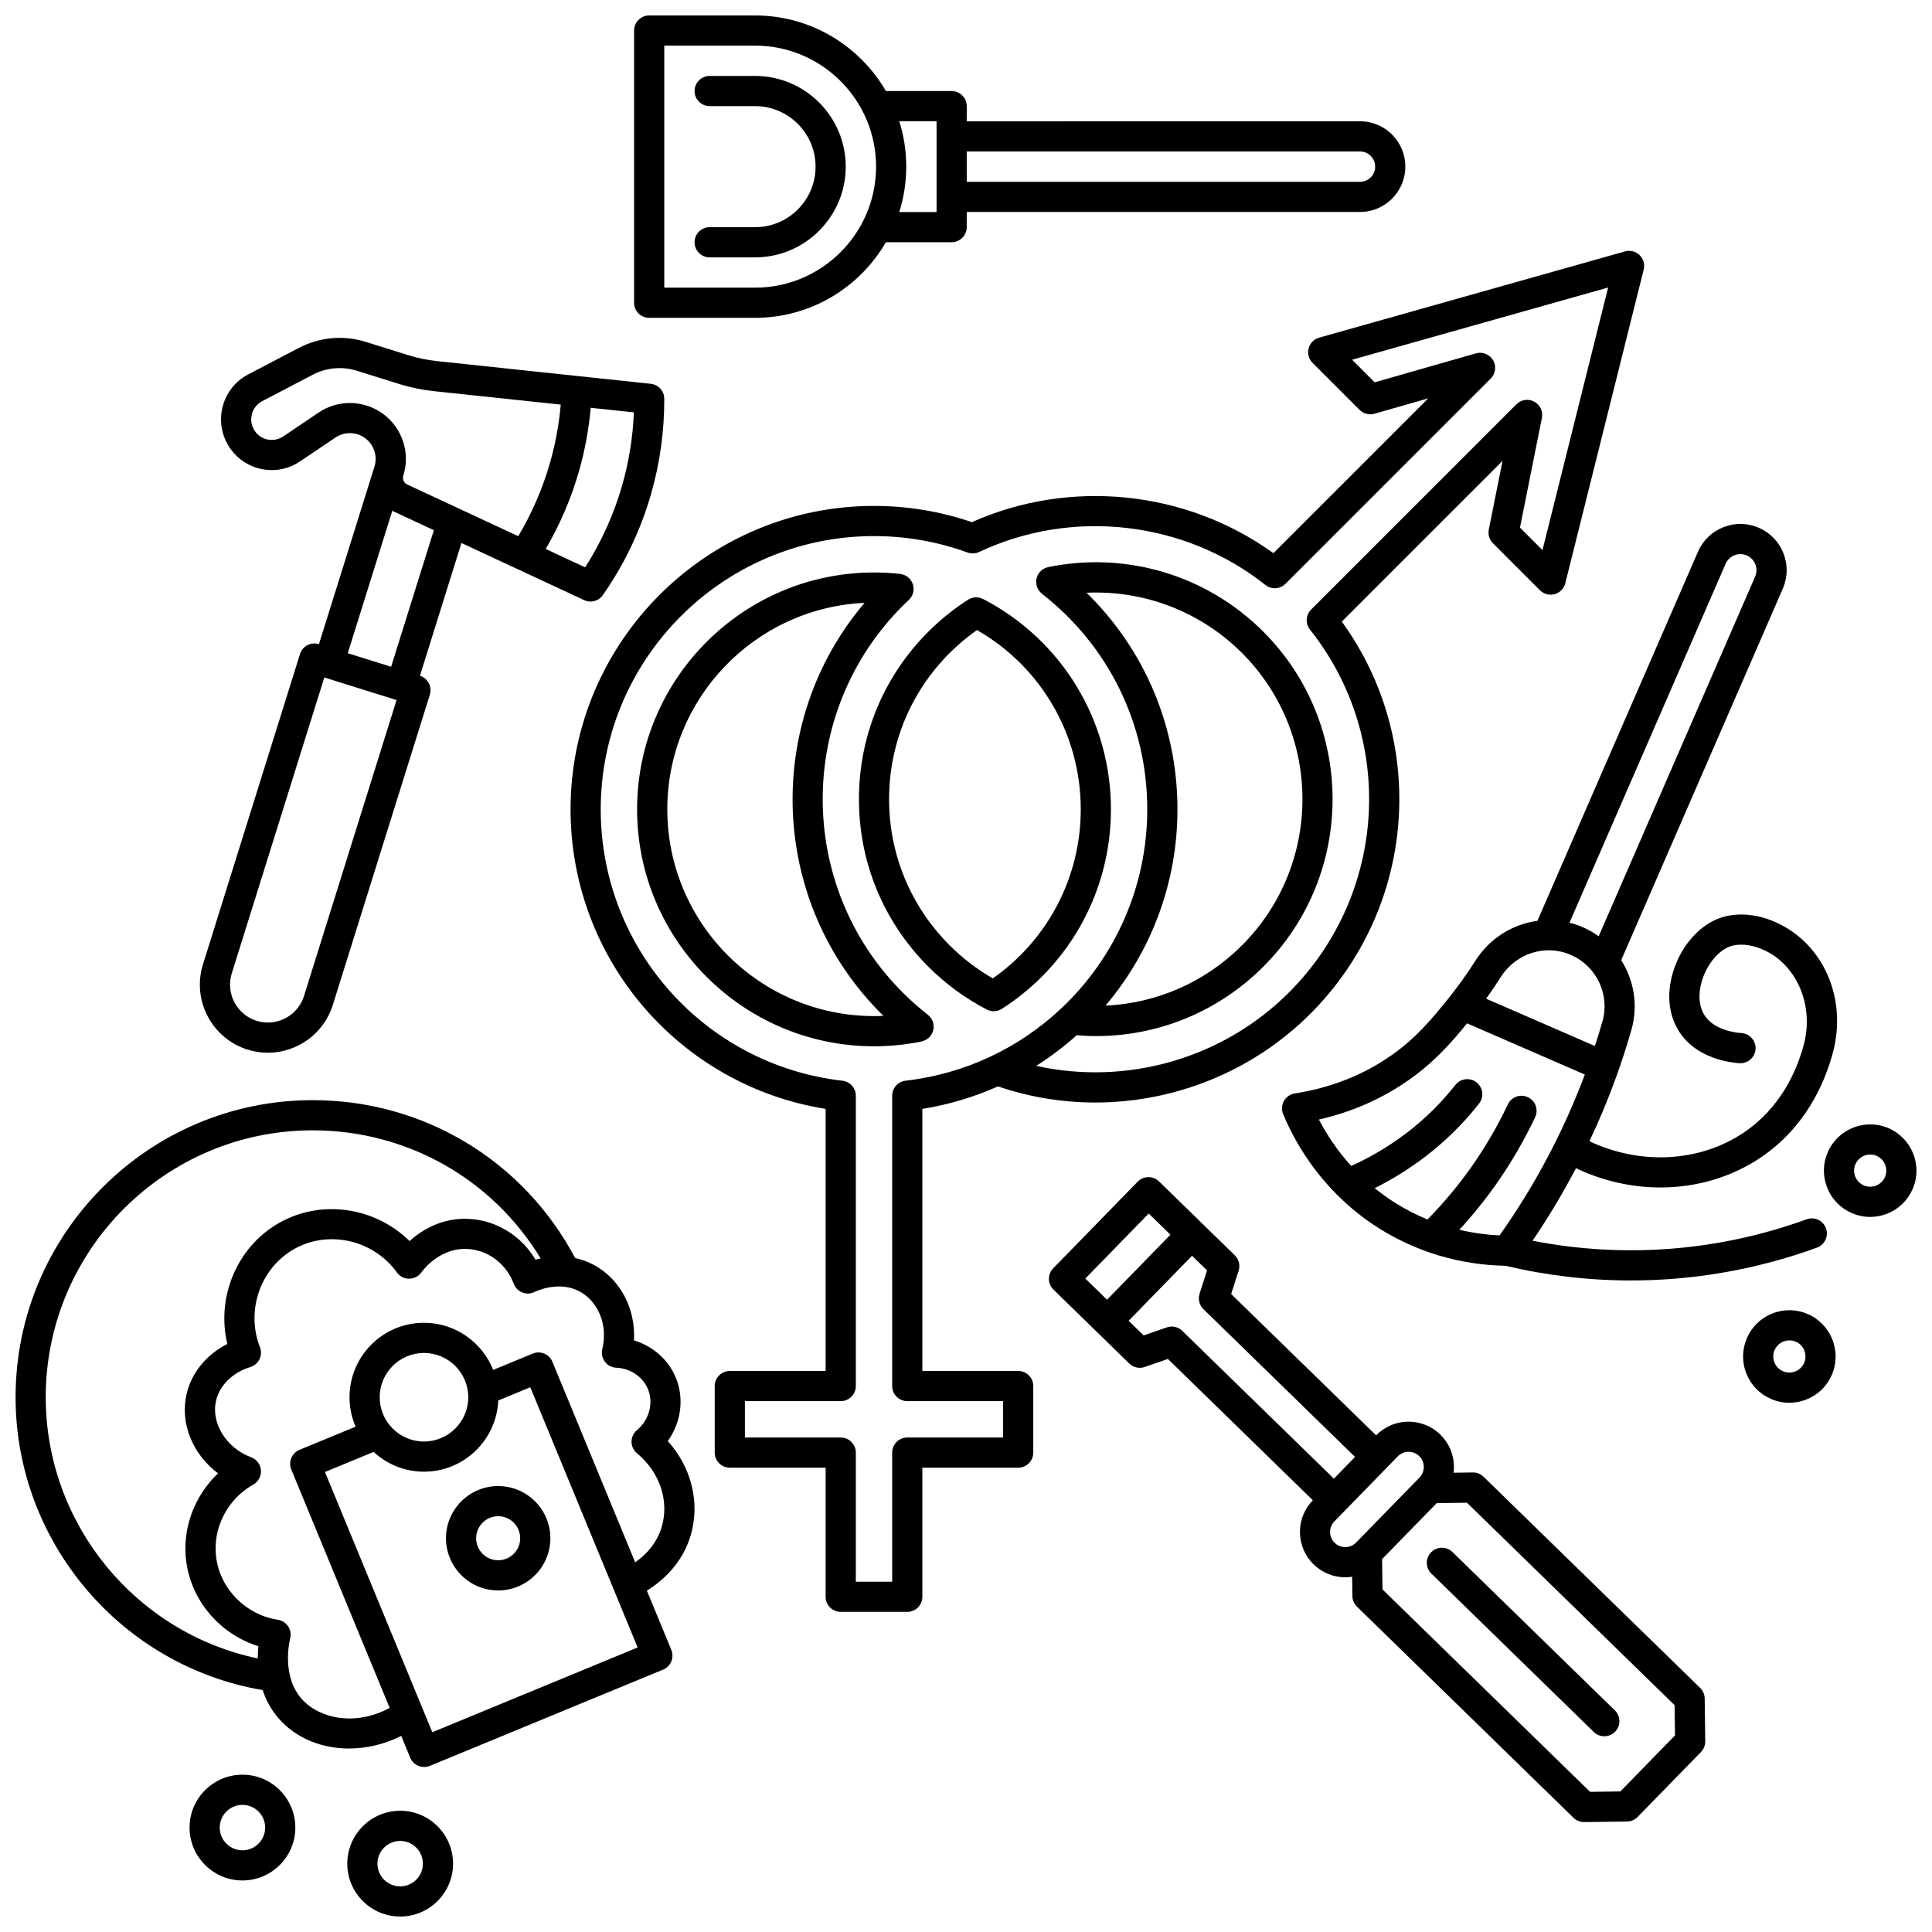 <?xml version="1.0" encoding="UTF-8"?>
<!-- Uploaded to: ICON Repo, www.iconrepo.com, Generator: ICON Repo Mixer Tools -->
<svg width="800px" height="800px" version="1.1" viewBox="144 144 512 512" xmlns="http://www.w3.org/2000/svg">
 <defs>
  <clipPath id="d">
   <path d="m627 441h24.902v26h-24.902z"/>
  </clipPath>
  <clipPath id="c">
   <path d="m312 148.09h205v80.906h-205z"/>
  </clipPath>
  <clipPath id="b">
   <path d="m148.09 435h180.91v178h-180.91z"/>
  </clipPath>
  <clipPath id="a">
   <path d="m236 623h29v28.902h-29z"/>
  </clipPath>
 </defs>
 <path d="m388.28 419.98c0.09-0.02 0.172-0.055 0.262-0.082 0.188-0.055 0.375-0.109 0.551-0.191 0.09-0.039 0.176-0.098 0.262-0.145 0.164-0.09 0.324-0.184 0.473-0.297 0.082-0.062 0.16-0.133 0.238-0.199 0.145-0.125 0.277-0.262 0.402-0.406 0.039-0.047 0.086-0.078 0.121-0.125 0.031-0.039 0.051-0.086 0.078-0.125 0.082-0.117 0.156-0.238 0.23-0.363 0.062-0.105 0.121-0.215 0.172-0.324 0.055-0.121 0.098-0.246 0.141-0.371 0.039-0.121 0.082-0.238 0.109-0.363 0.031-0.125 0.047-0.254 0.062-0.383 0.016-0.129 0.035-0.258 0.039-0.387 0.004-0.125-0.004-0.25-0.012-0.375-0.008-0.141-0.02-0.277-0.043-0.418-0.008-0.051-0.004-0.102-0.016-0.152-0.016-0.07-0.047-0.133-0.062-0.203-0.035-0.137-0.074-0.273-0.125-0.406-0.043-0.117-0.094-0.23-0.148-0.34-0.059-0.121-0.121-0.238-0.195-0.352-0.066-0.109-0.141-0.215-0.219-0.316-0.078-0.102-0.16-0.203-0.25-0.297-0.094-0.102-0.191-0.191-0.293-0.281-0.055-0.051-0.102-0.105-0.16-0.152-2.332-1.82-4.586-3.816-6.699-5.93-28.234-28.234-28.234-74.18 0-102.41 0.547-0.547 1.102-1.082 1.66-1.609 0.047-0.043 0.078-0.094 0.117-0.137 0.113-0.113 0.219-0.234 0.316-0.359 0.066-0.09 0.129-0.18 0.191-0.273 0.078-0.121 0.148-0.242 0.211-0.371 0.055-0.113 0.105-0.227 0.148-0.344 0.047-0.121 0.086-0.242 0.121-0.367 0.035-0.137 0.066-0.273 0.086-0.41 0.012-0.07 0.035-0.137 0.047-0.211 0.008-0.051-0.004-0.098 0-0.148 0.012-0.141 0.008-0.281 0.004-0.422-0.004-0.125-0.008-0.25-0.023-0.371-0.016-0.129-0.047-0.258-0.074-0.383s-0.059-0.25-0.098-0.371c-0.039-0.121-0.094-0.238-0.145-0.355-0.055-0.121-0.105-0.238-0.172-0.355-0.062-0.105-0.133-0.207-0.203-0.309-0.082-0.117-0.164-0.23-0.258-0.34-0.031-0.039-0.055-0.082-0.09-0.117-0.051-0.051-0.109-0.09-0.16-0.141-0.102-0.098-0.207-0.191-0.324-0.281-0.102-0.078-0.203-0.148-0.309-0.215-0.109-0.07-0.223-0.137-0.344-0.195s-0.242-0.113-0.367-0.16c-0.113-0.043-0.23-0.082-0.352-0.117-0.141-0.039-0.277-0.066-0.422-0.09-0.07-0.012-0.137-0.035-0.207-0.043-2.289-0.25-4.621-0.379-6.938-0.379-34.617 0-62.781 28.164-62.781 62.781 0 34.617 28.164 62.781 62.781 62.781 4.242 0 8.488-0.426 12.613-1.27 0.023-0.008 0.035-0.016 0.051-0.02zm-67.438-61.496c0-29.367 23.23-53.406 52.277-54.719-26.828 31.559-25.363 79.094 4.43 108.89 0.188 0.188 0.383 0.367 0.57 0.555-0.828 0.035-1.66 0.062-2.492 0.062-30.211-0.004-54.785-24.578-54.785-54.785z"/>
 <path d="m413.83 507.32h-25.395v-69.453c7.043-1.125 13.754-3.16 20.027-5.961 8.418 2.863 17.121 4.273 25.777 4.273 21.023 0 41.715-8.215 57.023-23.523 28.051-28.051 31.375-72.125 8.328-103.93l42.602-42.602-3.644 18.227c-0.262 1.309 0.148 2.664 1.094 3.609l12.469 12.469c1.02 1.02 2.508 1.41 3.894 1.027 1.387-0.387 2.461-1.484 2.812-2.883l20.781-83.129c0.348-1.383-0.07-2.844-1.094-3.84-1.023-0.992-2.496-1.367-3.871-0.98l-81.051 22.859c-1.367 0.387-2.426 1.465-2.785 2.84s0.039 2.832 1.043 3.836l12.469 12.469c1.027 1.027 2.531 1.418 3.926 1.016l14.262-4.074-41.031 41.031c-23.043-16.637-53.844-19.855-79.891-8.227-8.34-2.844-17.059-4.301-25.957-4.301-44.34 0-80.414 36.074-80.414 80.414 0 39.672 28.816 73.184 67.598 79.379v69.453h-25.395c-2.207 0-4 1.789-4 4v17.633c0 2.207 1.789 4 4 4h25.395v34.211c0 2.207 1.789 4 4 4h17.633c2.207 0 4-1.789 4-4v-34.211h25.395c2.207 0 4-1.789 4-4v-17.633c0-2.207-1.793-4-4-4zm-3.996 17.637h-25.395c-2.207 0-4 1.789-4 4v34.211h-9.637v-34.211c0-2.207-1.789-4-4-4h-25.395v-9.637h25.395c2.207 0 4-1.789 4-4v-76.938c0-2.031-1.523-3.738-3.543-3.973-36.52-4.199-64.059-35.117-64.059-71.922 0-39.934 32.488-72.418 72.418-72.418 8.523 0 16.863 1.465 24.793 4.356h0.004c0.246 0.09 0.504 0.156 0.77 0.195 0.094 0.016 0.191 0.008 0.285 0.016 0.164 0.012 0.328 0.031 0.496 0.023 0.137-0.008 0.266-0.035 0.398-0.055 0.125-0.02 0.25-0.023 0.375-0.055 0.254-0.062 0.5-0.152 0.738-0.262 0.004-0.004 0.008-0.004 0.012-0.004 24.707-11.656 54.484-8.223 75.859 8.742 1.59 1.262 3.875 1.133 5.312-0.305l54.402-54.402c1.289-1.289 1.543-3.285 0.617-4.856-0.922-1.57-2.793-2.316-4.543-1.816l-26.836 7.668-5.981-5.981 67.852-19.137-17.398 69.59-5.965-5.965 5.812-29.078c0.348-1.727-0.48-3.477-2.035-4.309-1.551-0.832-3.469-0.547-4.715 0.699l-54.402 54.402c-1.438 1.438-1.566 3.723-0.305 5.312 22.852 28.793 20.461 70.129-5.562 96.152-17.59 17.59-43.059 24.766-66.988 19.465 3.809-2.41 7.394-5.129 10.727-8.121 1.715 0.141 3.43 0.23 5.133 0.23 16.582 0 32.43-6.512 44.316-18.395 24.477-24.477 24.477-64.305 0-88.785-14.953-14.953-36.266-21.352-57.008-17.113-0.074 0.016-0.137 0.047-0.211 0.066-0.133 0.035-0.266 0.074-0.395 0.121-0.121 0.047-0.242 0.098-0.355 0.156-0.113 0.055-0.227 0.117-0.332 0.184-0.117 0.074-0.23 0.152-0.336 0.234-0.094 0.074-0.188 0.148-0.277 0.234-0.109 0.102-0.207 0.203-0.301 0.316-0.047 0.055-0.102 0.094-0.145 0.148-0.031 0.039-0.051 0.086-0.078 0.125-0.082 0.117-0.156 0.238-0.23 0.363-0.062 0.105-0.121 0.215-0.172 0.324-0.055 0.121-0.098 0.246-0.141 0.371-0.039 0.121-0.082 0.242-0.109 0.363-0.027 0.125-0.047 0.25-0.062 0.379-0.016 0.129-0.035 0.258-0.039 0.391-0.004 0.121 0.004 0.246 0.012 0.367 0.008 0.145 0.02 0.285 0.043 0.426 0.008 0.051 0.004 0.098 0.016 0.148 0.016 0.07 0.043 0.133 0.062 0.199 0.035 0.141 0.078 0.277 0.129 0.414 0.043 0.117 0.094 0.227 0.148 0.336 0.059 0.121 0.121 0.238 0.195 0.355 0.066 0.109 0.141 0.215 0.219 0.316 0.078 0.102 0.16 0.203 0.25 0.297 0.094 0.102 0.191 0.191 0.293 0.281 0.059 0.051 0.102 0.109 0.16 0.156 17.738 13.84 27.91 34.664 27.91 57.129 0 20.578-8.613 39.309-22.586 52.562-0.203 0.156-0.391 0.332-0.559 0.523-5.356 4.977-11.477 9.156-18.191 12.34-0.129 0.055-0.25 0.113-0.371 0.18-6.898 3.223-14.414 5.402-22.352 6.316-2.019 0.23-3.543 1.941-3.543 3.973v76.938c0 2.207 1.789 4 4 4h25.395v9.637zm27.129-114.45c11.941-14.082 19.074-32.289 19.074-52.023 0-21.871-8.68-42.332-24.086-57.402 15.262-0.691 30.199 4.977 41.191 15.969 21.359 21.359 21.359 56.117 0 77.477-9.773 9.773-22.621 15.363-36.18 15.98z"/>
 <path d="m390.02 400.18c4.559 4.559 9.742 8.363 15.406 11.312 0.016 0.012 0.035 0.02 0.051 0.027 0.008 0.004 0.016 0.008 0.023 0.012 0.051 0.023 0.098 0.043 0.148 0.066 0.094 0.043 0.184 0.09 0.281 0.125 0.094 0.035 0.188 0.062 0.285 0.09 0.059 0.016 0.113 0.039 0.172 0.051 0.137 0.035 0.277 0.059 0.414 0.078 0.02 0.004 0.039 0.008 0.059 0.012 0.16 0.02 0.32 0.031 0.48 0.031h0.004 0.004c0.086 0 0.172-0.012 0.258-0.02 0.094-0.008 0.188-0.008 0.277-0.02 0.113-0.016 0.223-0.043 0.332-0.066 0.066-0.016 0.133-0.023 0.199-0.043 0.094-0.027 0.188-0.062 0.281-0.098 0.082-0.031 0.164-0.055 0.246-0.09 0.078-0.035 0.152-0.074 0.227-0.113 0.094-0.047 0.188-0.094 0.277-0.148 0.02-0.012 0.039-0.02 0.059-0.031 18.102-11.621 28.906-31.383 28.906-52.867 0-23.531-12.98-44.891-33.875-55.746-0.043-0.023-0.086-0.031-0.129-0.051-0.129-0.062-0.258-0.109-0.395-0.156-0.121-0.043-0.238-0.086-0.359-0.113-0.121-0.031-0.246-0.047-0.371-0.066-0.133-0.02-0.262-0.039-0.395-0.047-0.125-0.008-0.25 0-0.375 0.008-0.129 0.008-0.258 0.012-0.387 0.027-0.129 0.02-0.254 0.051-0.379 0.082s-0.25 0.059-0.371 0.102c-0.117 0.039-0.227 0.094-0.34 0.145-0.133 0.059-0.258 0.121-0.383 0.195-0.039 0.023-0.082 0.035-0.121 0.062-3.773 2.426-7.309 5.273-10.512 8.473-11.855 11.855-18.387 27.621-18.387 44.391 0 16.762 6.527 32.527 18.387 44.387zm5.652-83.133c2.238-2.238 4.668-4.269 7.238-6.082 17.02 9.777 27.5 27.766 27.5 47.512 0 17.965-8.68 34.535-23.305 44.812-4.16-2.394-8.004-5.336-11.438-8.77-10.348-10.348-16.047-24.105-16.047-38.738 0.008-14.629 5.703-28.387 16.051-38.734z"/>
 <path d="m594.55 591.31-57.391-55.957c-0.758-0.742-1.75-1.152-2.84-1.137l-5.117 0.066c0.07-0.551 0.113-1.109 0.105-1.672-0.039-3.207-1.328-6.211-3.625-8.449-2.297-2.238-5.336-3.422-8.539-3.41-3.207 0.039-6.211 1.328-8.449 3.625l-0.008 0.008-38.414-37.453 1.977-6.184c0.461-1.441 0.066-3.023-1.016-4.078l-20.086-19.586c-1.582-1.543-4.113-1.508-5.652 0.07l-22.383 22.957c-1.543 1.582-1.508 4.113 0.07 5.652l20.086 19.586c1.086 1.059 2.672 1.414 4.102 0.914l6.133-2.129 38.414 37.453-0.008 0.008c-2.242 2.297-3.453 5.332-3.41 8.539 0.039 3.207 1.328 6.211 3.625 8.449 2.262 2.203 5.231 3.414 8.383 3.414h0.156c0.566-0.008 1.121-0.066 1.668-0.148l0.066 5.117c0.012 1.059 0.449 2.07 1.207 2.812l57.391 55.957c0.746 0.73 1.75 1.137 2.789 1.137h0.051l11.336-0.145c1.059-0.012 2.07-0.445 2.812-1.207l8.391-8.605s0.004 0 0.004-0.004l8.395-8.609c0.738-0.758 1.148-1.781 1.133-2.84l-0.145-11.336c-0.016-1.062-0.449-2.074-1.211-2.816zm-146.13-125.71 5.754 5.609-16.801 17.23-5.754-5.609zm8.891 31.086c-1.086-1.059-2.676-1.414-4.102-0.914l-6.133 2.129-3.977-3.879 16.801-17.23 3.977 3.879-1.977 6.184c-0.461 1.441-0.066 3.023 1.016 4.078l40.184 39.176-5.609 5.75zm43.246 57.312c-1.047 0.02-2.086-0.391-2.856-1.141s-1.199-1.754-1.211-2.824c-0.016-1.074 0.391-2.086 1.141-2.856l2.797-2.867s0.004 0 0.004-0.004c0 0 0-0.004 0.004-0.004l5.594-5.734 5.594-5.738s0.004 0 0.004-0.004c0 0 0-0.004 0.004-0.004l2.793-2.867c1.547-1.586 4.094-1.621 5.684-0.07 1.586 1.547 1.617 4.094 0.074 5.68l-0.004 0.004-16.789 17.219c-0.754 0.77-1.758 1.199-2.832 1.211zm80.09 57.328s0 0.004-0.004 0.004l-7.234 7.422-8.023 0.102-55.02-53.645-0.102-8.023 14.477-14.844 8.023-0.102 55.02 53.645 0.102 8.023z"/>
 <path d="m528.91 555.3c-1.582-1.543-4.113-1.508-5.652 0.07-1.543 1.582-1.508 4.113 0.07 5.652l43.043 41.969c0.777 0.758 1.785 1.137 2.789 1.137 1.039 0 2.078-0.402 2.863-1.207 1.543-1.582 1.508-4.113-0.07-5.652z"/>
 <path d="m534.95 398.67c-2.242 3.531-4.707 6.957-7.32 10.188-4.039 4.988-8.215 10.148-14.996 14.883-7.422 5.184-16 8.559-25.504 10.027-1.211 0.188-2.269 0.918-2.871 1.988-0.602 1.066-0.684 2.352-0.215 3.484 2.082 5.066 6.312 13.277 13.949 21.035 0.16 0.199 0.344 0.375 0.539 0.539 3.047 3.023 6.606 5.973 10.785 8.617 12.617 7.988 25.156 9.863 33.605 10.004 10.945 2.59 22.09 3.898 33.27 3.898 3.691 0 7.391-0.141 11.082-0.426 13.047-1.004 25.914-3.789 38.238-8.27 2.074-0.754 3.144-3.047 2.391-5.125-0.754-2.074-3.047-3.144-5.125-2.391-11.645 4.234-23.797 6.863-36.121 7.812-12.227 0.941-24.484 0.223-36.523-2.125 4.211-6.203 8.055-12.621 11.516-19.219 7.137 3.394 14.805 5.102 22.363 5.102 9.488 0 18.801-2.664 26.641-7.969 11.734-7.938 16.852-19.473 19.074-27.754 3.856-14.348-2.484-28.875-15.074-34.535-5.449-2.453-11.188-2.746-15.742-0.809-5.184 2.203-9.609 7.57-11.547 13.996-1.773 5.875-1.16 11.527 1.727 15.914 4.609 7.004 13.34 8.062 15.906 8.223 2.199 0.125 4.102-1.543 4.238-3.746s-1.543-4.102-3.746-4.238c-1.16-0.07-7.082-0.629-9.719-4.637-1.539-2.336-1.809-5.691-0.75-9.203 1.234-4.09 4.059-7.688 7.023-8.949 2.504-1.066 5.906-0.797 9.332 0.746 8.848 3.981 13.418 14.801 10.633 25.168-1.875 6.969-6.141 16.648-15.836 23.207-11.711 7.922-27.43 8.719-40.961 2.332 2.664-5.629 5.059-11.375 7.164-17.23 1.453-4.035 2.789-8.18 3.973-12.312 1.836-6.426 0.668-13.098-2.715-18.438l42.828-98.457c1.305-3.004 1.367-6.336 0.164-9.383-1.199-3.047-3.516-5.445-6.519-6.75-3.004-1.305-6.336-1.367-9.383-0.164-3.047 1.199-5.445 3.516-6.75 6.519l-42.547 97.812c-6.551 0.867-12.645 4.602-16.477 10.633zm25.344-1.613c6.805 2.957 10.402 10.543 8.371 17.637-0.621 2.176-1.297 4.348-2 6.508l-28.828-12.539c1.344-1.863 2.633-3.769 3.863-5.703 4.035-6.352 11.855-8.836 18.594-5.902zm-51.984 61.824c3.848-1.93 8.66-4.711 13.602-8.512 5.238-4.027 9.969-8.711 14.059-13.914 1.367-1.734 1.066-4.25-0.672-5.613-1.734-1.367-4.25-1.062-5.613 0.672-3.684 4.684-7.938 8.895-12.648 12.52-5.715 4.394-11.215 7.277-14.953 8.961-3.906-4.309-6.668-8.672-8.559-12.305 8.684-1.98 16.633-5.461 23.684-10.387 7.066-4.938 11.641-10.27 15.578-15.109l31.207 13.574c-5.641 15.051-13.215 29.379-22.602 42.633-3.106-0.145-6.731-0.57-10.648-1.5 3.543-3.867 6.856-7.957 9.859-12.238 3.883-5.539 7.32-11.449 10.219-17.566 0.945-1.996 0.094-4.379-1.902-5.324-1.996-0.945-4.379-0.094-5.324 1.902-2.707 5.711-5.914 11.23-9.539 16.398-3.512 5.008-7.473 9.727-11.758 14.105-2.856-1.176-5.777-2.641-8.707-4.496-1.902-1.207-3.656-2.484-5.281-3.801zm93-165.47c0.453-1.043 1.289-1.848 2.348-2.266s2.219-0.398 3.262 0.059c1.043 0.453 1.848 1.289 2.266 2.348 0.418 1.059 0.398 2.219-0.059 3.262l-41.461 95.312c-1.293-0.926-2.684-1.746-4.188-2.402-1.164-0.508-2.352-0.895-3.547-1.195z"/>
 <g clip-path="url(#d)">
  <path d="m644.51 442.99c-6.199-2.695-13.438 0.152-16.133 6.352-1.305 3.004-1.367 6.336-0.164 9.383 1.199 3.047 3.516 5.445 6.519 6.75 1.57 0.684 3.227 1.023 4.887 1.023 1.52 0 3.039-0.285 4.496-0.859 3.047-1.199 5.445-3.516 6.75-6.519 2.695-6.195-0.156-13.434-6.356-16.129zm-0.98 12.941c-0.938 2.156-3.457 3.144-5.613 2.207-1.043-0.453-1.848-1.289-2.266-2.348-0.418-1.059-0.398-2.219 0.059-3.262 0.453-1.043 1.289-1.848 2.348-2.266 0.508-0.199 1.035-0.301 1.562-0.301 0.578 0 1.156 0.117 1.699 0.355 2.16 0.941 3.148 3.461 2.211 5.613z"/>
 </g>
 <path d="m623.09 492.24c-3.004-1.305-6.336-1.363-9.383-0.164s-5.445 3.516-6.75 6.516c-1.305 3.004-1.367 6.336-0.164 9.383 1.199 3.047 3.516 5.445 6.519 6.75 1.566 0.684 3.227 1.023 4.887 1.023 1.52 0 3.039-0.285 4.496-0.859 3.047-1.199 5.445-3.516 6.75-6.519 2.695-6.195-0.156-13.434-6.356-16.129zm-0.98 12.941c-0.453 1.043-1.289 1.852-2.348 2.266-1.059 0.418-2.219 0.395-3.262-0.059-1.043-0.453-1.848-1.289-2.266-2.348-0.418-1.059-0.398-2.219 0.059-3.262 0.699-1.605 2.269-2.562 3.918-2.562 0.566 0 1.141 0.113 1.695 0.355 1.043 0.453 1.852 1.289 2.266 2.348 0.414 1.059 0.391 2.219-0.062 3.262z"/>
 <g clip-path="url(#c)">
  <path d="m316.04 228.23h28.055c14.801 0 27.742-8.07 34.68-20.039h17.422c2.207 0 4-1.789 4-4v-4.019h104.23c6.613 0 11.996-5.379 11.996-11.996v-0.039c0-6.613-5.379-11.996-11.996-11.996l-104.23 0.008v-4.019c0-2.207-1.789-4-4-4h-17.422c-6.938-11.965-19.879-20.035-34.68-20.035h-28.055c-2.207 0-4 1.789-4 4v72.141c0.004 2.207 1.793 3.996 4 3.996zm188.39-44.086c2.203 0 4 1.793 4 4v0.039c0 2.203-1.793 4-4 4l-104.23-0.004v-8.035zm-112.23-8.016v24.07h-9.883c1.199-3.801 1.848-7.844 1.848-12.035 0-4.191-0.648-8.234-1.848-12.035zm-72.16-20.039h24.055c17.684 0 32.074 14.387 32.074 32.074 0 17.684-14.387 32.07-32.074 32.07h-24.055z"/>
 </g>
 <path d="m368.13 188.16c0-13.254-10.781-24.039-24.039-24.039h-12.023c-2.207 0-4 1.789-4 4 0 2.207 1.789 4 4 4h12.023c8.844 0 16.043 7.195 16.043 16.043 0 8.844-7.195 16.043-16.043 16.043h-12.023c-2.207 0-4 1.789-4 4 0 2.207 1.789 4 4 4h12.023c13.254-0.012 24.039-10.793 24.039-24.047z"/>
 <path d="m209.61 422.16c1.785 0.559 3.59 0.824 5.371 0.824 7.676 0 14.805-4.945 17.215-12.648l25.719-82.242c0.66-2.106-0.516-4.352-2.621-5.008l-0.008-0.004 11-35.176 14.906 6.938c0.004 0.004 0.008 0.004 0.012 0.004l17.598 8.191c0.543 0.254 1.117 0.375 1.684 0.375 1.273 0 2.512-0.609 3.281-1.711 5.719-8.195 10.016-17.199 12.762-26.766 2.359-8.203 3.539-16.703 3.508-25.266-0.008-2.039-1.547-3.746-3.578-3.961l-56.672-6.016c-2.586-0.273-5.16-0.809-7.641-1.586l-11.172-3.492c-5.957-1.863-12.285-1.293-17.816 1.602l-13.375 7c-3.453 1.809-5.949 5.019-6.848 8.812-0.898 3.793-0.105 7.785 2.172 10.949 4.269 5.926 12.359 7.371 18.418 3.289l9.375-6.316c1.73-1.168 3.863-1.477 5.856-0.855 3.594 1.125 5.602 4.961 4.481 8.559l-14.715 47.051-0.012-0.004c-2.106-0.656-4.352 0.516-5.008 2.621l-25.715 82.25c-2.965 9.488 2.336 19.617 11.824 22.586zm38.039-101.46-11.492-3.594 11.809-37.758c0.188 0.102 0.371 0.207 0.57 0.297l10.438 4.859zm61.195-47.961c-2.199 7.648-5.481 14.902-9.773 21.613l-10.453-4.867c3.766-6.457 6.727-13.336 8.789-20.52 1.582-5.508 2.629-11.172 3.141-16.895l11.434 1.215c-0.266 6.59-1.316 13.117-3.137 19.453zm-67.695-21.258c-1.461-0.457-2.957-0.684-4.445-0.684-2.91 0-5.781 0.863-8.266 2.535l-9.375 6.32c-2.453 1.652-5.731 1.07-7.461-1.332-0.938-1.301-1.25-2.875-0.879-4.438 0.367-1.559 1.352-2.828 2.773-3.57l13.375-7c3.637-1.906 7.801-2.281 11.719-1.051l11.172 3.492c2.984 0.934 6.074 1.574 9.188 1.902l33.648 3.57c-0.461 5.258-1.418 10.469-2.875 15.527-1.949 6.781-4.766 13.27-8.379 19.344l-29.43-13.699c-0.879-0.41-1.324-1.414-1.035-2.34v-0.004-0.008c1.18-3.777 0.82-7.789-1.016-11.293-1.844-3.508-4.938-6.094-8.715-7.273zm-35.73 150.48 24.527-78.426 0.012 0.004 19.125 5.981 0.008 0.004-24.527 78.426c-1.648 5.277-7.289 8.227-12.566 6.578s-8.23-7.285-6.578-12.566z"/>
 <g clip-path="url(#b)">
  <path d="m322.95 508.74c-2.023-4.613-6.098-8.07-10.945-9.52 0.477-8.242-3.484-16.051-10.445-19.902-1.719-0.953-3.453-1.555-5.137-1.918-13.711-25.863-40.176-41.848-69.566-41.848-43.414 0-78.73 35.316-78.73 78.73 0 38.355 27.965 71.238 65.48 77.605 0.859 2.609 2.231 5.242 4.356 7.644 4.598 5.199 11.379 7.844 18.531 7.844 4.617 0 9.391-1.105 13.832-3.34l2.379 5.766c0.406 0.98 1.184 1.758 2.16 2.164 0.492 0.203 1.012 0.309 1.535 0.309 0.52 0 1.035-0.102 1.523-0.301l61.812-25.508c2.043-0.844 3.012-3.18 2.172-5.223l-6.481-15.707c3.812-2.352 9.375-6.965 11.641-14.738 2.519-8.656 0.125-18.035-6.109-24.898 3.594-4.969 4.465-11.523 1.992-17.16zm-166.83 5.543c0-39.004 31.73-70.734 70.734-70.734 24.992 0 47.629 12.867 60.426 33.949-0.48 0.105-0.938 0.215-1.363 0.332-3.707-6.269-10.246-10.391-17.539-10.805-7.242-0.414-12.641 2.992-15.848 5.863-8.73-8.617-22.305-11.039-33.379-5.438-11.926 6.027-17.992 19.844-14.906 32.711-5.481 2.777-9.477 7.594-10.785 13.219-1.832 7.875 1.629 16.059 8.328 21.07-6.371 6.027-9.652 14.879-8.391 23.668 1.488 10.398 9.098 19.031 19.074 22.137-0.098 0.969-0.156 2.066-0.156 3.25-32.371-6.773-56.195-35.664-56.195-69.223zm102.45 88.773-28.457-68.965 12.898-5.32c3.516 3.242 8.199 5.242 13.348 5.242 10.59 0 19.234-8.395 19.688-18.875l8.484-3.5 22.121 53.609 6.336 15.352zm9.523-88.773c0 6.473-5.266 11.734-11.734 11.734-6.473 0-11.734-5.266-11.734-11.734 0-6.473 5.266-11.734 11.734-11.734s11.734 5.262 11.734 11.734zm51.293 34.281c-1.355 4.664-4.504 7.688-7.059 9.469l-21.93-53.145c-0.844-2.043-3.18-3.012-5.223-2.172l-10.48 4.324c-2.894-7.305-10.016-12.492-18.34-12.492-10.879 0-19.73 8.852-19.73 19.73 0 2.773 0.582 5.41 1.617 7.805l-14.875 6.141c-0.98 0.406-1.758 1.184-2.164 2.16-0.406 0.98-0.41 2.078-0.004 3.059l26.066 63.164c-9.012 4.902-18.633 2.906-23.309-2.379-5.34-6.039-3.297-15.047-3.047-16.055 0.27-1.09 0.07-2.242-0.551-3.176-0.621-0.938-1.605-1.566-2.715-1.738-8.426-1.309-15.137-8.004-16.32-16.285-1.113-7.769 2.824-15.625 9.801-19.547 1.355-0.762 2.148-2.242 2.027-3.797-0.121-1.551-1.133-2.894-2.59-3.438-6.602-2.457-10.688-9.055-9.301-15.016 0.945-4.062 4.418-7.469 9.066-8.879 1.066-0.324 1.949-1.078 2.438-2.082 0.484-1.004 0.531-2.164 0.125-3.199-3.926-10.043 0.414-21.656 9.879-26.441 9.035-4.566 20.395-1.715 26.422 6.637 0.758 1.051 1.977 1.707 3.281 1.648 1.297-0.012 2.512-0.656 3.254-1.723 0.188-0.27 4.676-6.566 12.215-6.144 5.441 0.309 10.234 3.922 12.215 9.211 0.398 1.059 1.227 1.902 2.277 2.316 1.051 0.414 2.234 0.363 3.246-0.141 0.262-0.129 6.473-3.148 12.016-0.082 4.996 2.766 7.43 9.027 5.918 15.223-0.285 1.164-0.031 2.391 0.688 3.348 0.719 0.957 1.828 1.543 3.023 1.594 3.66 0.16 6.922 2.312 8.312 5.481 1.641 3.742 0.477 8.289-2.836 11.059-0.914 0.766-1.438 1.895-1.434 3.086s0.543 2.316 1.465 3.074c5.977 4.918 8.555 12.531 6.555 19.402z"/>
 </g>
 <path d="m208.25 614.31c-7.731 0-14.016 6.289-14.016 14.016 0 7.727 6.289 14.016 14.016 14.016 7.727 0 14.016-6.289 14.016-14.016 0.004-7.727-6.285-14.016-14.016-14.016zm0 20.039c-3.32 0-6.019-2.703-6.019-6.019 0-3.32 2.703-6.019 6.019-6.019 3.32 0 6.019 2.703 6.019 6.019 0.004 3.316-2.699 6.019-6.019 6.019z"/>
 <g clip-path="url(#a)">
  <path d="m250.05 623.87c-7.731 0-14.016 6.289-14.016 14.016 0 7.727 6.289 14.016 14.016 14.016 7.727 0.004 14.016-6.285 14.016-14.012 0-7.731-6.289-14.02-14.016-14.02zm0 20.039c-3.32 0-6.019-2.703-6.019-6.019 0-3.32 2.699-6.023 6.019-6.023s6.019 2.703 6.019 6.019c0 3.32-2.699 6.023-6.019 6.023z"/>
 </g>
 <path d="m276.02 537.82c-7.625 0-13.832 6.203-13.832 13.832 0 7.625 6.203 13.832 13.832 13.832 7.625 0 13.832-6.203 13.832-13.832s-6.203-13.832-13.832-13.832zm0 19.664c-3.219 0-5.836-2.617-5.836-5.836s2.617-5.836 5.836-5.836 5.836 2.617 5.836 5.836-2.617 5.836-5.836 5.836z"/>
</svg>